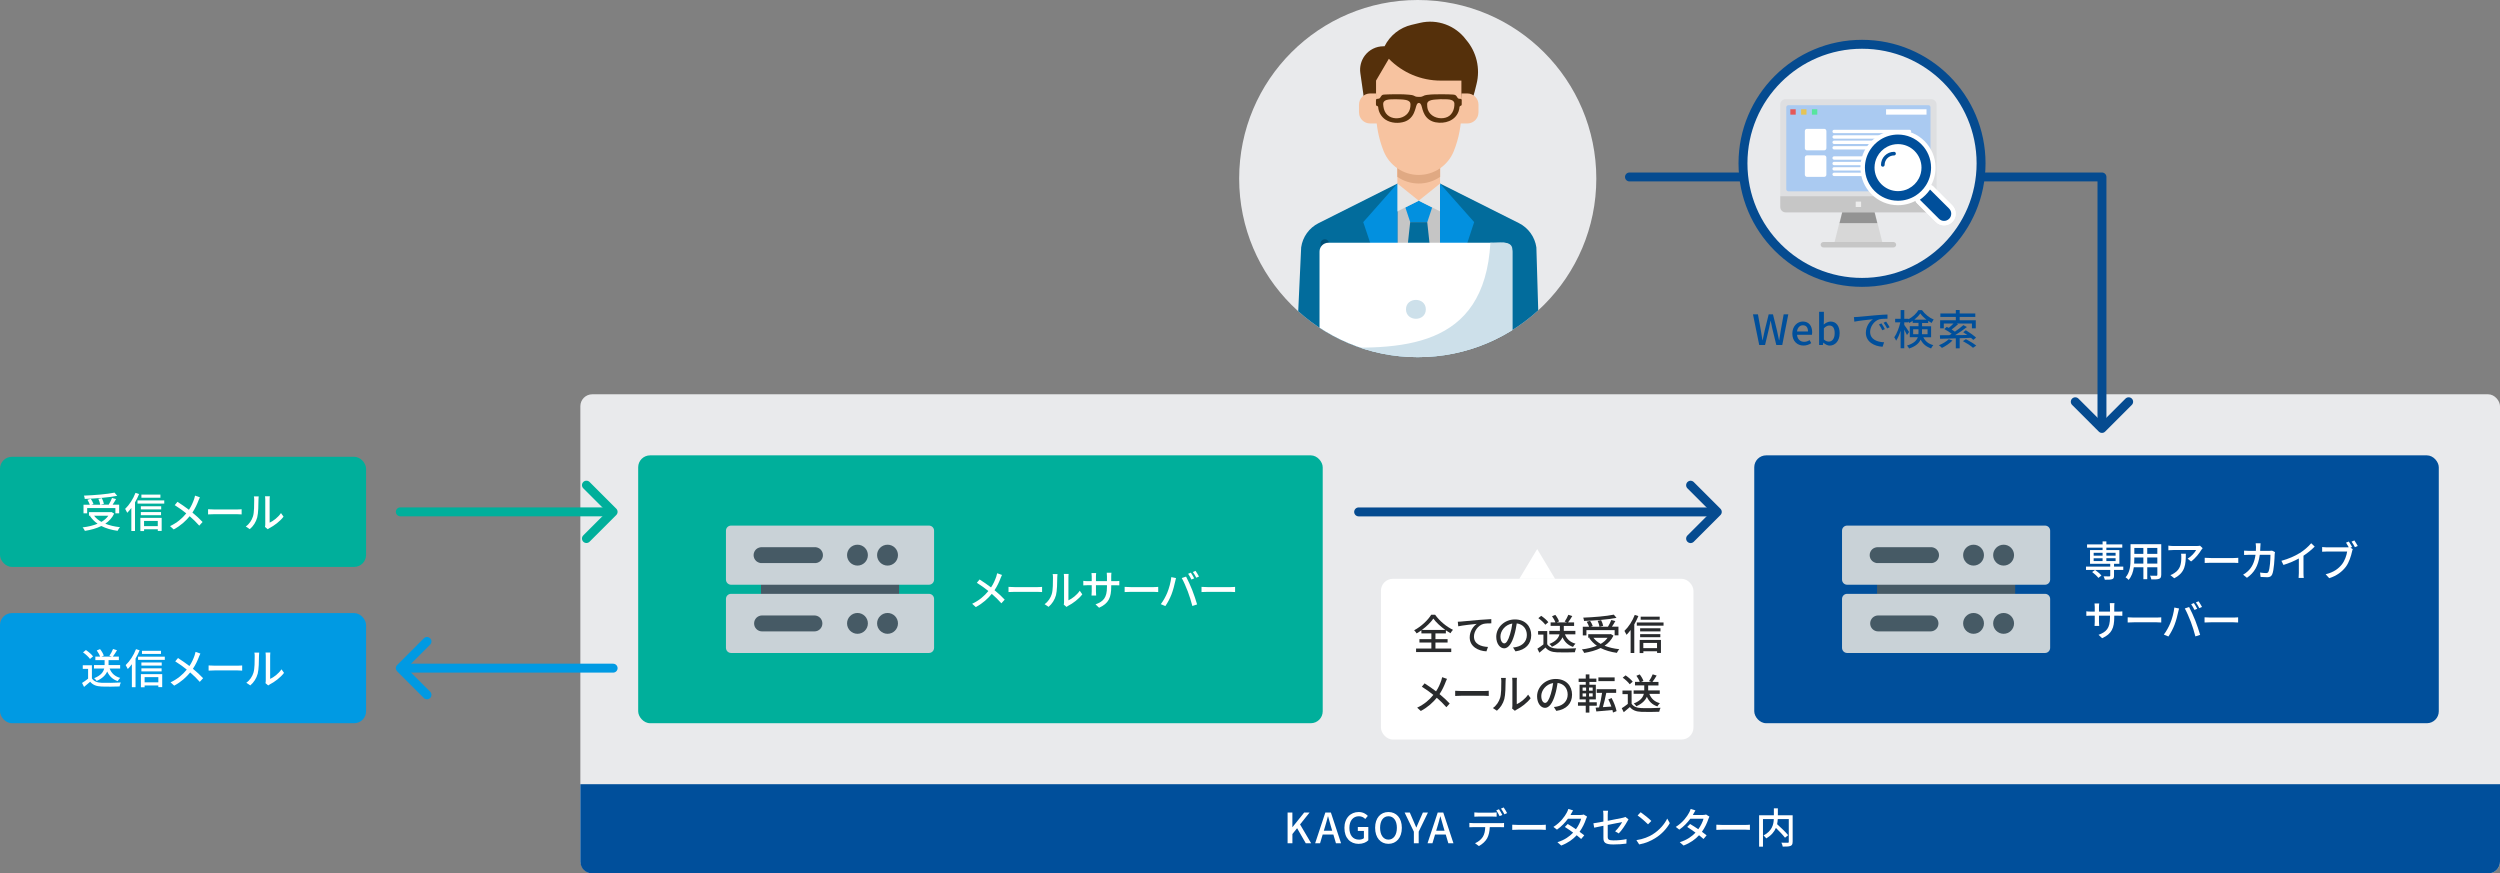 <?xml version="1.0" encoding="UTF-8"?><svg id="a" xmlns="http://www.w3.org/2000/svg" width="840" height="293.48" xmlns:xlink="http://www.w3.org/1999/xlink" viewBox="0 0 840 293.48"><rect x="0" y="0" width="840" height="293.48" fill="#808080" stroke="none"/><defs><style>.c{fill:#f7c3a0;}.c,.d,.e,.f,.g,.h,.i,.j,.k,.l,.m,.n,.o,.p,.q,.r,.s,.t,.u,.v,.w,.x,.y,.z,.aa{stroke-width:0px;}.d{fill:#026c9c;}.e{fill:#c9d2d7;}.ab{fill:#d7d7d7;stroke:#d7d7d7;stroke-width:.72px;}.f{fill:#ececec;}.g{fill:#e5e5e5;}.ac,.ad,.ae,.af,.ag{stroke-linecap:round;stroke-linejoin:round;stroke-width:3px;}.ac,.ae{stroke:#054b90;}.ac,.af,.ag{fill:none;}.h{fill:#939393;}.ah{clip-path:url(#b);}.ad{stroke:#fff;}.ad,.l{fill:#fff;}.i{fill:#e5c457;}.j{fill:#015078;}.ae,.v,.ai{fill:#e9eaec;}.af{stroke:#009ae3;}.k{fill:#0290df;}.ag{stroke:#00af9b;}.m{fill:#e55757;}.n{fill:#cde0ea;}.o{fill:#e0a983;}.p{fill:#009ae3;}.q{fill:#465a65;}.r{fill:#55300b;}.s{fill:#292b2d;}.t{fill:#004f9b;}.u{fill:#c6c6c6;}.w{fill:#c5c5c5;}.x{fill:#aacaf1;}.y{fill:#00af9b;}.z{fill:#dedfe1;}.aa{fill:#57e59e;}</style><clipPath id="b"><circle class="v" cx="476.36" cy="60" r="60"/></clipPath></defs><rect class="v" x="195" y="132.48" width="645" height="161" rx="4" ry="4"/><path class="t" d="m195,263.48h645v26c0,2.21-1.79,4-4,4H199c-2.21,0-4-1.79-4-4v-26Z"/><rect class="l" x="464" y="194.48" width="105" height="54" rx="4" ry="4"/><path class="s" d="m482.31,217.91h5.31v1.18h-11.82v-1.18h5.14v-2.03h-4.01v-1.13h4.01v-1.93h-3.35v-1.04c-.52.38-1.06.73-1.61,1.04-.17-.31-.53-.77-.83-1.05,2.4-1.27,4.68-3.45,5.73-5.21h1.33c1.47,2.09,3.82,4.02,5.99,5.06-.31.32-.62.77-.85,1.15-.5-.28-1.02-.62-1.54-.98v1.04h-3.5v1.93h4.08v1.13h-4.08v2.03Zm3.33-6.25c-1.6-1.15-3.14-2.56-4.03-3.82-.84,1.23-2.26,2.65-3.87,3.82h7.9Z"/><path class="s" d="m491.12,208.82c1.02-.1,3.52-.34,6.09-.55,1.5-.13,2.9-.21,3.87-.25v1.42c-.77,0-1.99.01-2.72.21-1.86.56-3.11,2.55-3.11,4.22,0,2.55,2.38,3.4,4.71,3.5l-.52,1.48c-2.75-.12-5.62-1.6-5.62-4.69,0-2.1,1.25-3.81,2.38-4.55-1.41.15-4.68.49-6.23.83l-.15-1.54c.55-.01,1.04-.04,1.3-.07Z"/><path class="s" d="m509.21,218.87l-.83-1.32c.48-.04.9-.11,1.25-.2,1.79-.41,3.39-1.72,3.39-3.98,0-2.03-1.23-3.64-3.39-3.91-.2,1.26-.44,2.62-.84,3.94-.84,2.86-2,4.44-3.39,4.44s-2.66-1.54-2.66-3.88c0-3.14,2.75-5.83,6.26-5.83s5.49,2.35,5.49,5.28-1.88,4.96-5.28,5.45Zm-3.77-2.69c.63,0,1.29-.91,1.93-3.07.35-1.11.6-2.38.77-3.61-2.52.41-3.99,2.59-3.99,4.33,0,1.61.69,2.35,1.29,2.35Z"/><path class="s" d="m519.86,216.45c.62.97,1.77,1.41,3.31,1.47,1.55.06,4.66.01,6.42-.1-.15.31-.37.92-.44,1.33-1.58.07-4.4.1-5.99.03-1.78-.07-2.98-.53-3.87-1.61-.66.57-1.33,1.13-2.06,1.74l-.67-1.35c.63-.39,1.37-.91,2.03-1.44v-3.29h-1.79v-1.2h3.07v4.43Zm-.64-6.54c-.45-.66-1.46-1.6-2.34-2.21l.97-.78c.88.6,1.92,1.47,2.39,2.14l-1.02.85Zm6.61,3.24c.59,1.55,1.76,2.66,3.54,3.12-.29.25-.66.77-.84,1.09-1.7-.57-2.83-1.67-3.53-3.24-.5,1.15-1.53,2.3-3.54,3.19-.15-.27-.56-.71-.86-.94,2.3-.9,3.11-2.12,3.38-3.24h-3.43v-1.16h3.57v-1.67h-3.11v-1.18h1.6c-.2-.6-.66-1.43-1.13-2.06l1.11-.46c.53.66,1.06,1.57,1.25,2.19l-.77.34h3.46l-.8-.28c.44-.62.97-1.58,1.23-2.28l1.33.42c-.46.77-.98,1.58-1.42,2.14h2.03v1.18h-3.46v1.67h3.89v1.16h-3.5Z"/><path class="s" d="m542.12,213.57c-.67,1.43-1.72,2.54-2.98,3.4,1.43.57,3.08.97,4.93,1.16-.28.29-.62.85-.8,1.23-2.07-.29-3.91-.83-5.46-1.62-1.64.81-3.54,1.32-5.53,1.64-.12-.34-.48-.9-.76-1.18,1.85-.22,3.56-.62,5.03-1.23-1.02-.7-1.88-1.57-2.55-2.58l.25-.11h-.6v-1.2h7.35l.24-.04.88.53Zm-9.08-.08h-1.22v-2.9h2.12c-.17-.49-.49-1.16-.8-1.67l1.13-.32c.38.53.74,1.27.9,1.75l-.76.24h3.03c-.07-.52-.34-1.35-.63-1.98l1.16-.25c.31.62.62,1.42.7,1.93l-1.18.29h2.79c.41-.66.85-1.57,1.12-2.26l1.36.36c-.36.63-.77,1.33-1.16,1.89h2.2v2.9h-1.28v-1.75h-9.48v1.75Zm10.1-5.9c-2.94.59-7.26.92-10.9,1.05-.01-.32-.15-.83-.28-1.11,3.6-.14,7.83-.49,10.27-1.01l.91,1.06Zm-7.76,6.7c.62.81,1.44,1.5,2.45,2.06.95-.55,1.74-1.22,2.32-2.06h-4.78Z"/><path class="s" d="m550.49,207.01c-.38.94-.86,1.89-1.37,2.79v9.61h-1.23v-7.73c-.45.6-.91,1.15-1.37,1.62-.13-.29-.5-.99-.71-1.32,1.37-1.29,2.69-3.31,3.47-5.37l1.22.39Zm8.46,2.13v1.08h-8.98v-1.08h8.98Zm-8.03,5.87h7.16v4.38h-1.3v-.56h-4.61v.6h-1.25v-4.43Zm7-2.86h-6.84v-1.05h6.84v1.05Zm-6.84.91h6.79v1.04h-6.79v-1.04Zm6.58-4.82h-6.39v-1.05h6.39v1.05Zm-5.51,7.79v1.75h4.61v-1.75h-4.61Z"/><path class="s" d="m485.7,229.24c-.45,1.16-1.12,2.66-2.02,3.98,1.25,1.02,2.45,2.12,3.42,3.17l-1.12,1.23c-1.01-1.16-2.06-2.16-3.22-3.17-1.28,1.55-2.96,3.15-5.37,4.44l-1.23-1.11c2.38-1.13,4.08-2.59,5.45-4.29-1.02-.83-2.48-1.91-3.87-2.76l.92-1.12c1.18.74,2.73,1.82,3.85,2.68.83-1.22,1.34-2.47,1.75-3.61.11-.31.24-.81.31-1.15l1.62.57c-.15.28-.39.83-.5,1.13Z"/><path class="s" d="m491.03,232.18h7.62c.67,0,1.22-.06,1.57-.08v1.74c-.31-.01-.95-.07-1.57-.07h-7.62c-.77,0-1.61.03-2.09.07v-1.74c.46.03,1.33.08,2.09.08Z"/><path class="s" d="m504.03,234.5c.41-1.25.41-3.98.41-5.59,0-.48-.03-.81-.11-1.13h1.62c-.01.11-.07.63-.07,1.12,0,1.6-.05,4.58-.43,5.98-.42,1.54-1.3,2.91-2.49,3.92l-1.35-.9c1.22-.84,2.02-2.12,2.42-3.4Zm4.13,2.65v-8.29c0-.58-.08-1.04-.08-1.12h1.62c-.01.08-.07.55-.07,1.12v7.75c1.22-.55,2.8-1.74,3.81-3.22l.86,1.21c-1.19,1.58-3.17,3.05-4.78,3.87-.25.14-.42.27-.53.35l-.93-.77c.06-.24.1-.56.1-.88Z"/><path class="s" d="m522.93,238.87l-.83-1.32c.48-.04.9-.11,1.25-.2,1.79-.41,3.39-1.72,3.39-3.98,0-2.03-1.23-3.64-3.39-3.91-.2,1.26-.43,2.62-.84,3.94-.84,2.86-2,4.44-3.39,4.44s-2.66-1.54-2.66-3.88c0-3.14,2.75-5.83,6.26-5.83s5.49,2.35,5.49,5.28-1.88,4.96-5.28,5.45Zm-3.77-2.69c.63,0,1.29-.91,1.93-3.07.35-1.11.6-2.38.77-3.61-2.52.41-3.99,2.59-3.99,4.33,0,1.61.69,2.35,1.29,2.35Z"/><path class="s" d="m534.03,237.12v2.31h-1.22v-2.31h-2.61v-1.16h2.61v-.97h-2.07v-4.92h2.07v-.94h-2.39v-1.13h2.39v-1.41h1.23v1.41h2.34v1.13h-2.34v.94h2.16v4.92h-2.17v.97h2.49v1.16h-2.49Zm-2.28-5.04h1.18v-1.06h-1.18v1.06Zm0,1.96h1.18v-1.06h-1.18v1.06Zm3.39-3.03h-1.23v1.06h1.23v-1.06Zm0,1.96h-1.23v1.06h1.23v-1.06Zm6.82,6.44c-.04-.25-.11-.55-.18-.84-1.95.17-3.95.35-5.42.48l-.22-1.28,1.15-.07c.39-1.36.79-3.32,1.01-4.9h-1.81v-1.23h6.54v1.23h-3.32c-.31,1.61-.74,3.45-1.15,4.8l2.86-.2c-.29-.83-.66-1.68-1.02-2.41l1.09-.46c.77,1.39,1.44,3.19,1.68,4.4l-1.2.48Zm.56-10.55h-5.46v-1.25h5.46v1.25Z"/><path class="s" d="m548.21,236.45c.62.97,1.77,1.41,3.31,1.47,1.55.06,4.66.01,6.42-.1-.15.31-.37.92-.44,1.33-1.58.07-4.4.1-5.99.03-1.78-.07-2.98-.53-3.87-1.61-.66.57-1.33,1.13-2.06,1.74l-.67-1.35c.63-.39,1.37-.91,2.03-1.44v-3.29h-1.79v-1.2h3.07v4.43Zm-.64-6.54c-.45-.66-1.46-1.6-2.34-2.21l.97-.78c.88.6,1.92,1.47,2.39,2.14l-1.02.85Zm6.61,3.24c.59,1.55,1.76,2.66,3.54,3.12-.29.25-.66.77-.84,1.09-1.7-.57-2.83-1.67-3.53-3.24-.5,1.15-1.53,2.3-3.54,3.19-.15-.27-.56-.71-.86-.94,2.3-.9,3.11-2.12,3.38-3.24h-3.43v-1.16h3.57v-1.67h-3.11v-1.18h1.6c-.2-.6-.66-1.43-1.13-2.06l1.11-.46c.53.66,1.06,1.57,1.25,2.19l-.77.34h3.46l-.8-.28c.44-.62.97-1.58,1.23-2.28l1.33.42c-.46.77-.98,1.58-1.42,2.14h2.03v1.18h-3.46v1.67h3.89v1.16h-3.5Z"/><path class="l" d="m432.62,273.02h1.62v4.89h.04l3.92-4.89h1.81l-3.19,3.99,3.73,6.33h-1.81l-2.91-5.06-1.58,1.95v3.11h-1.62v-10.32Z"/><path class="l" d="m445.3,273.02h1.88l3.42,10.32h-1.72l-.87-2.94h-3.59l-.88,2.94h-1.65l3.42-10.32Zm-.5,6.11h2.82l-.41-1.39c-.35-1.12-.66-2.27-.97-3.43h-.07c-.29,1.18-.62,2.31-.95,3.43l-.42,1.39Z"/><path class="l" d="m451.72,278.22c0-3.36,2.07-5.38,4.8-5.38,1.46,0,2.44.64,3.07,1.3l-.87,1.04c-.52-.52-1.15-.92-2.14-.92-1.92,0-3.19,1.49-3.19,3.91s1.13,3.95,3.26,3.95c.63,0,1.26-.18,1.62-.5v-2.42h-2.04v-1.33h3.52v4.47c-.69.69-1.85,1.2-3.26,1.2-2.75,0-4.76-1.93-4.76-5.31Z"/><path class="l" d="m462.04,278.15c0-3.32,1.84-5.31,4.48-5.31s4.5,1.99,4.5,5.31-1.85,5.38-4.5,5.38-4.48-2.06-4.48-5.38Zm7.31,0c0-2.42-1.12-3.89-2.83-3.89s-2.81,1.47-2.81,3.89,1.11,3.96,2.81,3.96,2.83-1.55,2.83-3.96Z"/><path class="l" d="m475.05,279.43l-3.1-6.42h1.74l1.19,2.75c.32.77.62,1.48.97,2.27h.05c.34-.79.67-1.5.98-2.27l1.21-2.75h1.7l-3.11,6.42v3.91h-1.62v-3.91Z"/><path class="l" d="m483.06,273.02h1.88l3.42,10.32h-1.72l-.87-2.94h-3.59l-.88,2.94h-1.65l3.42-10.32Zm-.5,6.11h2.81l-.41-1.39c-.35-1.12-.66-2.27-.97-3.43h-.07c-.29,1.18-.62,2.31-.95,3.43l-.42,1.39Z"/><path class="l" d="m495,276.58h9.18c.29,0,.81-.01,1.18-.07v1.44c-.34-.01-.81-.03-1.18-.03h-3.62c-.05,1.49-.34,2.72-.87,3.73-.51.95-1.57,1.99-2.79,2.62l-1.29-.95c1.04-.42,2.04-1.23,2.59-2.09.6-.94.79-2.04.84-3.31h-4.05c-.42,0-.88.01-1.28.04v-1.46c.39.04.84.07,1.28.07Zm1.74-3.53h4.73c.44,0,.97-.03,1.4-.08v1.44c-.45-.03-.95-.05-1.4-.05h-4.72c-.47,0-.99.03-1.37.05v-1.44c.42.05.9.08,1.36.08Zm8.04.77l-.92.39c-.28-.56-.73-1.4-1.11-1.93l.9-.38c.35.5.86,1.37,1.13,1.92Zm1.61-.62l-.91.41c-.29-.6-.76-1.4-1.15-1.93l.9-.38c.38.53.91,1.4,1.16,1.91Z"/><path class="l" d="m510.2,277.18h7.62c.67,0,1.22-.06,1.57-.08v1.74c-.31-.01-.95-.07-1.57-.07h-7.62c-.77,0-1.61.03-2.09.07v-1.74c.46.03,1.33.08,2.09.08Z"/><path class="l" d="m527.85,273.55c-.06.1-.1.18-.15.28h3.38c.39,0,.79-.06,1.05-.15l1.13.7c-.12.24-.28.59-.38.87-.39,1.22-1.12,2.8-2.14,4.23.59.42,1.13.84,1.57,1.19l-1.04,1.23c-.39-.36-.93-.8-1.5-1.26-1.25,1.36-2.91,2.59-5.2,3.46l-1.28-1.12c2.39-.73,4.09-1.95,5.29-3.22-.97-.7-1.97-1.39-2.79-1.91l.97-.99c.84.49,1.82,1.12,2.76,1.76.83-1.13,1.49-2.51,1.75-3.53h-4.43c-.93,1.27-2.2,2.63-3.7,3.67l-1.19-.92c2.42-1.5,3.81-3.53,4.48-4.78.17-.29.42-.86.53-1.26l1.6.5c-.28.42-.57.97-.73,1.25Z"/><path class="l" d="m538.75,277.46c-1.35.27-2.52.52-3.1.64l-.27-1.47c.64-.08,1.92-.31,3.36-.58v-2.21c0-.45-.03-1.01-.1-1.43h1.67c-.07.42-.11.99-.11,1.43v1.95c2.23-.43,4.47-.88,5.07-1.02.35-.08.64-.17.86-.29l1.05.83c-.11.17-.28.44-.39.64-.63,1.16-1.81,3-2.89,4.08l-1.22-.71c.99-.91,1.97-2.34,2.38-3.12-.32.07-2.59.52-4.86.98v3.96c0,.92.31,1.23,1.92,1.23s3-.15,4.4-.43l-.05,1.51c-1.22.17-2.73.29-4.37.29-2.87,0-3.35-.73-3.35-2.23v-4.05Z"/><path class="l" d="m555.33,280.32c2.25-1.39,4.01-3.49,4.86-5.28l.86,1.53c-1.01,1.82-2.73,3.73-4.92,5.07-1.41.87-3.19,1.7-5.36,2.09l-.94-1.44c2.34-.35,4.16-1.13,5.51-1.96Zm-.48-4.48l-1.11,1.13c-.73-.74-2.46-2.27-3.5-2.97l1.02-1.09c.98.66,2.8,2.12,3.59,2.93Z"/><path class="l" d="m568.96,273.55c-.06.1-.1.18-.15.28h3.38c.39,0,.79-.06,1.05-.15l1.13.7c-.12.24-.28.59-.38.87-.39,1.22-1.12,2.8-2.14,4.23.59.42,1.13.84,1.57,1.19l-1.04,1.23c-.39-.36-.93-.8-1.5-1.26-1.25,1.36-2.91,2.59-5.2,3.46l-1.28-1.12c2.39-.73,4.09-1.95,5.29-3.22-.97-.7-1.97-1.39-2.79-1.91l.97-.99c.84.49,1.82,1.12,2.76,1.76.83-1.13,1.49-2.51,1.75-3.53h-4.43c-.93,1.27-2.2,2.63-3.7,3.67l-1.19-.92c2.42-1.5,3.81-3.53,4.48-4.78.17-.29.42-.86.53-1.26l1.6.5c-.28.42-.57.97-.73,1.25Z"/><path class="l" d="m578.78,277.18h7.62c.67,0,1.22-.06,1.57-.08v1.74c-.31-.01-.95-.07-1.57-.07h-7.62c-.77,0-1.61.03-2.09.07v-1.74c.46.03,1.33.08,2.09.08Z"/><path class="l" d="m602.32,282.85c0,.77-.18,1.16-.7,1.37-.52.22-1.39.24-2.62.24-.05-.37-.27-.97-.45-1.32.91.04,1.86.04,2.13.03s.35-.08.35-.34v-7.63h-3.7c-.03.55-.1,1.12-.22,1.72,1.29,1.16,2.9,2.7,3.71,3.7l-1.06.85c-.64-.85-1.89-2.17-3.05-3.29-.54,1.27-1.53,2.51-3.25,3.52-.17-.28-.62-.74-.92-.98,2.91-1.54,3.39-3.73,3.46-5.52h-3.64v9.27h-1.3v-10.53h4.96v-2.35h1.34v2.35h4.97v8.91Z"/><line class="ac" x1="456.5" y1="172" x2="576.22" y2="172"/><polyline class="ac" points="568.04 163.03 577.01 172 568.04 180.97"/><line class="ag" x1="134.5" y1="171.98" x2="205.22" y2="171.98"/><polyline class="ag" points="197.04 163.01 206.01 171.98 197.04 180.95"/><line class="af" x1="206.01" y1="224.5" x2="135.29" y2="224.5"/><polyline class="af" points="143.47 233.47 134.5 224.5 143.47 215.53"/><circle class="ai" cx="476.36" cy="60" r="60"/><g class="ah"><path class="d" d="m483.87,61.67l26.51,13.31c3.15,1.59,5.33,4.63,5.84,8.14l1.14,38.64-81.97.43,1.8-39.07c.5-3.51,2.68-6.55,5.84-8.14l26.51-13.31h14.35Z"/><path class="w" d="m469.53,61.67h14.34v37.45h-14.34v-37.45Z"/><path class="c" d="m469.52,55.9v5.77l-1.43,4.32v1.44h17.21v-1.44l-1.44-4.32v-5.77h-14.34Z"/><path class="c" d="m483.87,55.9v3.54s-.03.02-.05.03c-4.32,2.94-9.99,2.92-14.29-.03v-3.54h14.34Z"/><path class="o" d="m483.87,55.9v3.54s-.03.02-.05.03c-4.32,2.94-9.99,2.92-14.29-.03v-3.54h14.34Z"/><path class="j" d="m443.7,87.6v-5.76c0-.8.64-1.45,1.44-1.45s1.43.65,1.43,1.45v5.76h-2.87Z"/><path class="k" d="m472.19,69.69l1.64,4.94h5.74l1.64-4.94-4.5-2.26-4.51,2.26Z"/><path class="d" d="m473.82,74.63l-2.44,22.5,10.77,1.57-2.6-24.07h-5.74Z"/><path class="r" d="m495.51,30.67l.61-2.45c1.31-5.23,0-10.77-3.51-14.86-3.58-4.82-9.66-7.05-15.49-5.68-.95.22-1.89.44-2.8.66-3.96.92-7.29,3.57-9.11,7.21h-.37c-2.47,0-4.8,1.16-6.28,3.15-1.24,1.67-1.78,3.77-1.49,5.84l.98,6.85.52,4.32h35.35l1.18-3.6c.16-.48.3-.96.42-1.46h0Z"/><path class="c" d="m476.69,58.78c-5.19,0-9.87-3.18-11.8-8.03-1.68-4.22-2.54-8.71-2.54-13.25v-10.42l4.3-7.33c4.59,4.69,10.86,7.33,17.41,7.33h6.97v10.42c0,4.54-.86,9.03-2.54,13.25-1.93,4.85-6.6,8.03-11.8,8.03h0Z"/><path class="c" d="m462.35,31.4h-1.98c-2.07,0-3.75,1.69-3.75,3.77v2.54c0,.58.13,1.16.39,1.69.64,1.28,1.93,2.08,3.36,2.08h2.52l-.54-10.09Z"/><path class="c" d="m491.04,31.4h1.98c2.07,0,3.75,1.69,3.75,3.77v2.54c0,.58-.13,1.16-.39,1.69-.64,1.28-1.93,2.08-3.36,2.08h-2.52l.54-10.09Z"/><path class="g" d="m469.52,61.67l7.17,5.76-8.61,4.32v-5.77l1.43-4.32Z"/><path class="g" d="m483.86,61.67l-7.17,5.76,8.61,4.32v-5.77l-1.44-4.32Z"/><path class="k" d="m469.52,101.77l-2.78-1.16-8.69-25.98,11.47-12.96v40.1Z"/><path class="k" d="m483.85,99.45l3.93-1.91,7.54-22.91-11.48-12.96v37.78Z"/><path class="r" d="m491.14,34.18c0-.22.04-.48-.03-.7-.1-.33-.56-.3-.83-.3-.43.01-.64-.5-.84-.8-.33-.51-.73-.57-1.3-.61-1.09-.08-2.18-.09-3.27-.09-1.8,0-3.65-.04-5.44.21-.5.07-.94.18-1.37.44-.46.27-1.05.23-1.56.22-.45,0-.83-.06-1.22-.29-.55-.33-1.26-.38-1.88-.44-2.07-.19-4.17-.17-6.24-.13-.53.01-1.07.03-1.6.06-.42.03-.94-.01-1.27.29-.26.24-.39.58-.6.85-.29.38-.64.23-1.05.34-.37.1-.32.47-.32.77,0,.34-.02.69,0,1.03.01.17.03.42.2.51.13.07.26.03.38.14.22.2.18.51.22.78.22,1.5,1.16,2.91,2.41,3.74,1.81,1.2,4.41,1.36,6.45.67,1.4-.48,2.44-1.5,3.06-2.83.25-.54.43-1.1.6-1.66.17-.56.39-1.9,1.18-1.79.78.11.96,1.62,1.16,2.25.19.59.41,1.17.72,1.71.79,1.38,2.09,2.24,3.64,2.54,3.1.6,6.55-.48,7.73-3.62.11-.28.19-.58.25-.87.06-.3,0-.71.24-.93.25-.23.51-.07.57-.52.04-.32,0-.66,0-.98Zm-11.59,1.5c-.03-.39-.11-1.06.19-1.37.51-.69,1.69-.78,2.47-.86,1.15-.12,2.31-.14,3.46-.1.82.03,2.13.02,2.72.71.35.37.31.93.27,1.41-.06,1.04-.43,2.15-1.13,2.93-.63.76-1.55,1.15-2.52,1.28-2.12.3-4.48-.69-5.24-2.81-.14-.39-.2-.79-.23-1.2Zm-14.68-1.33c.42-.83,1.66-.93,2.47-.97,1.09-.06,2.18-.03,3.27.02.94.06,2.65.08,3.18,1.03.09.22.12.42.13.65,0,1.08-.21,2.08-.89,2.94-.64.81-1.6,1.37-2.6,1.59-2.06.46-4.24-.24-5.16-2.23-.23-.51-.38-1.06-.45-1.61-.05-.42-.15-1.03.05-1.43Z"/><path class="l" d="m505.16,81.56h-58.83c-1.63,0-2.97,1.32-2.97,2.97v34.76c0,1.64,1.34,2.97,2.97,2.97h58.83c1.64,0,2.97-1.32,2.97-2.97v-34.76c0-1.64-1.32-2.97-2.97-2.97Z"/><path class="n" d="m500.78,81.56c-2.06,35.83-29.92,36.25-57.4,34.88.1,1.83-.7,5.81,2.18,5.81h60.4c.31-.01.6-.08.87-.2.27-.11.52-.29.73-.51s.36-.48.46-.75c.1-.28.15-.59.14-.88v-35.99c.03-3.56-5.27-2.06-7.36-2.36Z"/><path class="n" d="m472.41,103.94c0-4.23,6.66-4.23,6.67,0,.01,4.23-6.65,4.23-6.67,0Z"/></g><polyline class="ac" points="706.26 143.17 706.26 59.46 547.5 59.46"/><polyline class="ac" points="715.23 134.99 706.26 143.96 697.29 134.99"/><rect class="y" x="214.43" y="153" width="230" height="90" rx="4" ry="4"/><rect class="y" y="153.48" width="123" height="37" rx="4" ry="4"/><rect class="p" y="206" width="123" height="37" rx="4" ry="4"/><path class="q" d="m302.1,189.73h-46.41v24.37h46.41v-24.37Z"/><path class="e" d="m312.14,199.53h-66.51c-.95,0-1.71.76-1.71,1.71v16.43c0,.95.77,1.73,1.71,1.73h66.51c.95,0,1.71-.78,1.71-1.73v-16.43c0-.95-.77-1.71-1.71-1.71Z"/><path class="e" d="m312.14,176.6h-66.51c-.95,0-1.71.76-1.71,1.71v16.43c0,.95.77,1.73,1.71,1.73h66.51c.95,0,1.71-.78,1.71-1.73v-16.43c0-.95-.77-1.71-1.71-1.71Z"/><path class="q" d="m298.22,190.04c1.93,0,3.5-1.57,3.5-3.52s-1.57-3.5-3.5-3.5-3.52,1.57-3.52,3.5,1.57,3.52,3.52,3.52Z"/><path class="q" d="m288.11,190.04c1.93,0,3.5-1.57,3.5-3.52s-1.57-3.5-3.5-3.5-3.5,1.57-3.5,3.5,1.57,3.52,3.5,3.52Z"/><path class="q" d="m273.65,189.2h-17.58c-.36.04-.73-.02-1.07-.15-.35-.13-.67-.33-.95-.56-.26-.26-.47-.56-.62-.89-.15-.35-.22-.71-.22-1.07s.07-.73.22-1.07c.15-.33.36-.64.62-.89.27-.26.6-.44.95-.56.35-.13.71-.18,1.07-.15h17.58c.36-.04.75.02,1.09.15.35.13.66.31.93.56.25.25.47.56.62.89.15.35.22.71.22,1.07s-.07.73-.22,1.07c-.15.33-.36.64-.62.89-.27.24-.58.44-.93.56-.35.13-.73.18-1.09.15Z"/><path class="q" d="m298.22,212.96c1.93,0,3.5-1.57,3.5-3.5s-1.57-3.5-3.5-3.5-3.52,1.57-3.52,3.5,1.57,3.5,3.52,3.5Z"/><path class="q" d="m288.11,212.96c1.93,0,3.5-1.57,3.5-3.5s-1.57-3.5-3.5-3.5-3.5,1.57-3.5,3.5,1.57,3.5,3.5,3.5Z"/><path class="q" d="m273.65,212.15h-17.6c-.71,0-1.38-.27-1.89-.78-.51-.51-.78-1.18-.78-1.89s.27-1.4.78-1.91c.51-.49,1.18-.78,1.89-.78h17.6c.71,0,1.38.29,1.89.78.51.51.78,1.2.78,1.91s-.27,1.38-.78,1.89c-.51.51-1.18.78-1.89.78Z"/><path class="l" d="m336.18,194.33c-.45,1.16-1.12,2.66-2.02,3.98,1.25,1.02,2.45,2.12,3.42,3.17l-1.12,1.23c-1.01-1.16-2.06-2.16-3.22-3.17-1.28,1.55-2.96,3.15-5.37,4.44l-1.23-1.11c2.38-1.13,4.08-2.59,5.45-4.29-1.02-.83-2.48-1.91-3.87-2.76l.92-1.12c1.18.74,2.73,1.82,3.85,2.67.83-1.22,1.34-2.46,1.75-3.61.11-.31.24-.81.31-1.15l1.62.57c-.15.28-.39.83-.5,1.13Z"/><path class="l" d="m340.95,197.27h7.62c.67,0,1.22-.06,1.57-.08v1.74c-.31-.01-.95-.07-1.57-.07h-7.62c-.77,0-1.61.03-2.09.07v-1.74c.46.03,1.33.08,2.09.08Z"/><path class="l" d="m353.39,199.6c.41-1.25.41-3.98.41-5.59,0-.48-.03-.81-.11-1.13h1.62c-.01.11-.07.63-.07,1.12,0,1.6-.06,4.58-.43,5.98-.42,1.54-1.3,2.91-2.49,3.92l-1.34-.9c1.22-.84,2.02-2.12,2.42-3.4Zm4.13,2.65v-8.29c0-.57-.08-1.04-.08-1.12h1.62c-.01.08-.07.55-.07,1.12v7.75c1.22-.55,2.8-1.74,3.81-3.22l.85,1.21c-1.19,1.58-3.17,3.05-4.78,3.87-.25.14-.42.27-.53.35l-.92-.77c.06-.24.1-.56.1-.88Z"/><path class="l" d="m369.28,204.19l-1.19-1.12c2.62-.97,3.85-2.17,3.85-5.88v-.56h-3.7v2.1c0,.57.04,1.16.07,1.36h-1.56c.01-.2.07-.77.07-1.36v-2.1h-1.37c-.66,0-1.23.03-1.46.06v-1.53c.18.04.81.11,1.46.11h1.37v-1.61c0-.35-.03-.76-.08-1.12h1.58c-.03.18-.08.6-.08,1.12v1.61h3.7v-1.62c0-.56-.04-1.02-.07-1.22h1.58c-.03.21-.08.66-.08,1.22v1.62h1.32c.69,0,1.13-.04,1.4-.08v1.49c-.22-.03-.71-.04-1.39-.04h-1.33v.48c0,3.61-.81,5.62-4.09,7.09Z"/><path class="l" d="m379.97,197.27h7.62c.67,0,1.22-.06,1.57-.08v1.74c-.31-.01-.95-.07-1.57-.07h-7.62c-.77,0-1.61.03-2.09.07v-1.74c.46.03,1.33.08,2.09.08Z"/><path class="l" d="m393.56,193.91l1.58.32c-.1.35-.22.88-.29,1.19-.18.92-.69,2.93-1.23,4.31-.5,1.3-1.3,2.82-2.06,3.91l-1.53-.64c.88-1.15,1.68-2.65,2.17-3.84.62-1.5,1.18-3.57,1.36-5.25Zm3.52.31l1.44-.48c.57,1.05,1.5,3.08,2.06,4.5.53,1.34,1.27,3.53,1.65,4.85l-1.6.52c-.38-1.53-.97-3.38-1.53-4.88-.55-1.46-1.43-3.46-2.03-4.51Zm4.16.11l-.91.39c-.28-.56-.74-1.4-1.12-1.93l.91-.38c.35.5.85,1.37,1.12,1.92Zm1.62-.62l-.91.41c-.31-.6-.76-1.4-1.15-1.93l.9-.38c.36.53.9,1.4,1.16,1.91Z"/><path class="l" d="m405.8,197.27h7.62c.67,0,1.22-.06,1.57-.08v1.74c-.31-.01-.95-.07-1.57-.07h-7.62c-.77,0-1.61.03-2.09.07v-1.74c.46.03,1.33.08,2.09.08Z"/><rect class="t" x="589.43" y="153" width="230" height="90" rx="4" ry="4"/><path class="q" d="m677.1,189.73h-46.41v24.37h46.41v-24.37Z"/><path class="e" d="m687.14,199.53h-66.51c-.95,0-1.71.76-1.71,1.71v16.43c0,.95.77,1.73,1.71,1.73h66.51c.95,0,1.71-.78,1.71-1.73v-16.43c0-.95-.77-1.71-1.71-1.71Z"/><path class="e" d="m687.14,176.6h-66.51c-.95,0-1.71.76-1.71,1.71v16.43c0,.95.77,1.73,1.71,1.73h66.51c.95,0,1.71-.78,1.71-1.73v-16.43c0-.95-.77-1.71-1.71-1.71Z"/><path class="q" d="m673.22,190.04c1.93,0,3.5-1.57,3.5-3.52s-1.57-3.5-3.5-3.5-3.52,1.57-3.52,3.5,1.57,3.52,3.52,3.52Z"/><path class="q" d="m663.11,190.04c1.93,0,3.5-1.57,3.5-3.52s-1.57-3.5-3.5-3.5-3.5,1.57-3.5,3.5,1.57,3.52,3.5,3.52Z"/><path class="q" d="m648.65,189.2h-17.58c-.36.04-.73-.02-1.07-.15-.35-.13-.67-.33-.95-.56-.26-.26-.47-.56-.62-.89-.15-.35-.22-.71-.22-1.07s.07-.73.22-1.07c.15-.33.36-.64.62-.89.27-.26.6-.44.95-.56.35-.13.71-.18,1.07-.15h17.58c.36-.04.75.02,1.09.15.35.13.66.31.93.56.25.25.47.56.62.89.15.35.22.71.22,1.07s-.07.73-.22,1.07c-.15.33-.36.64-.62.89-.27.24-.58.44-.93.56-.35.13-.73.18-1.09.15Z"/><path class="q" d="m673.22,212.96c1.93,0,3.5-1.57,3.5-3.5s-1.57-3.5-3.5-3.5-3.52,1.57-3.52,3.5,1.57,3.5,3.52,3.5Z"/><path class="q" d="m663.11,212.96c1.93,0,3.5-1.57,3.5-3.5s-1.57-3.5-3.5-3.5-3.5,1.57-3.5,3.5,1.57,3.5,3.5,3.5Z"/><path class="q" d="m648.65,212.15h-17.6c-.71,0-1.38-.27-1.89-.78-.51-.51-.78-1.18-.78-1.89s.27-1.4.78-1.91c.51-.49,1.18-.78,1.89-.78h17.6c.71,0,1.38.29,1.89.78.51.51.78,1.2.78,1.91s-.27,1.38-.78,1.89c-.51.51-1.18.78-1.89.78Z"/><path class="l" d="m713.41,191.5h-3.1v1.95c0,.66-.14.98-.64,1.16-.52.17-1.3.18-2.45.18-.07-.35-.25-.83-.42-1.15.84.03,1.71.03,1.95.03.22-.01.29-.07.29-.27v-1.91h-8.14v-1.11h8.14v-.94h-6.79v-4.62h4.22v-.8h-5.22v-1.11h5.22v-1.01h1.27v1.01h5.35v1.11h-5.35v.8h4.37v4.62h-1.79v.94h3.1v1.11Zm-8.36,2.67c-.41-.57-1.32-1.41-2.09-1.97l.98-.7c.77.53,1.7,1.32,2.14,1.88l-1.04.8Zm-1.58-7.47h3v-.97h-3v.97Zm0,1.82h3v-.95h-3v.95Zm4.27-2.79v.97h3.1v-.97h-3.1Zm3.1,1.83h-3.1v.95h3.1v-.95Z"/><path class="l" d="m726.17,193.13c0,.76-.18,1.15-.69,1.34-.52.21-1.33.24-2.62.22-.06-.35-.27-.92-.43-1.26.9.04,1.82.03,2.09.03.25,0,.35-.08.35-.35v-2.51h-3.39v4.01h-1.3v-4.01h-3.22c-.22,1.54-.73,3.11-1.75,4.24-.2-.25-.73-.7-1.02-.85,1.53-1.7,1.67-4.17,1.67-6.15v-4.99h10.32v10.27Zm-6-3.75v-2.07h-3.04v.56c0,.48-.01,1-.06,1.51h3.09Zm-3.04-5.27v1.98h3.04v-1.98h-3.04Zm7.73,0h-3.39v1.98h3.39v-1.98Zm0,5.27v-2.07h-3.39v2.07h3.39Z"/><path class="l" d="m739.63,184.78c-.6,1.02-1.93,2.8-3.43,3.87l-1.16-.94c1.23-.71,2.45-2.1,2.86-2.9h-7.68c-.56,0-1.05.04-1.65.08v-1.56c.52.07,1.09.13,1.65.13h7.83c.31,0,.94-.04,1.16-.1l.88.83c-.13.15-.35.42-.46.59Zm-9.09,9.51l-1.29-1.05c.41-.14.9-.36,1.34-.69,2-1.29,2.33-3.05,2.33-5.38,0-.38-.01-.71-.08-1.12h1.6c0,3.66-.21,6.35-3.89,8.24Z"/><path class="l" d="m742.87,187.5h7.62c.67,0,1.22-.06,1.57-.08v1.74c-.31-.01-.95-.07-1.57-.07h-7.62c-.77,0-1.61.03-2.09.07v-1.74c.46.03,1.33.08,2.09.08Z"/><path class="l" d="m759.48,183.73c-.01.48-.04.94-.07,1.37h3.03c.36,0,.69-.04.97-.08l.98.48c-.04.24-.08.55-.1.71-.04,1.42-.22,5.42-.84,6.79-.29.64-.77.95-1.62.95-.76,0-1.57-.04-2.28-.1l-.17-1.47c.71.1,1.46.17,2.03.17.42,0,.64-.13.8-.48.48-.98.66-4.15.66-5.66h-3.59c-.52,3.89-1.91,6.04-4.31,7.73l-1.29-1.05c.5-.27,1.12-.7,1.61-1.18,1.36-1.27,2.21-2.97,2.56-5.5h-2.13c-.52,0-1.18.01-1.71.06v-1.46c.53.04,1.16.08,1.71.08h2.25c.03-.42.04-.87.04-1.34,0-.31-.04-.88-.1-1.21h1.64c-.03.32-.06.84-.07,1.18Z"/><path class="l" d="m772.67,185.86c1.46-.9,2.94-2.2,3.89-3.33l1.18,1.12c-1.06,1.08-2.38,2.16-3.77,3.07v5.81c0,.57.03,1.34.1,1.65h-1.74c.04-.31.08-1.08.08-1.65v-4.88c-1.47.8-3.32,1.61-5.17,2.17l-.69-1.39c2.45-.66,4.55-1.61,6.11-2.58Z"/><path class="l" d="m790.29,183.8l-.53.22.77.5c-.11.22-.18.53-.25.81-.31,1.43-.97,3.64-2.1,5.14-1.27,1.65-3.03,3-5.56,3.8l-1.21-1.32c2.75-.67,4.31-1.88,5.48-3.33.97-1.23,1.57-3.03,1.75-4.3h-6.89c-.59,0-1.15.03-1.51.06v-1.57c.41.04,1.06.1,1.53.1h6.78c.18,0,.41,0,.63-.03-.27-.52-.63-1.11-.92-1.55l.94-.38c.35.5.83,1.32,1.11,1.85Zm1.91-.36l-.95.42c-.31-.57-.74-1.39-1.13-1.88l.95-.39c.34.49.85,1.33,1.13,1.85Z"/><path class="l" d="m706.3,214.42l-1.19-1.12c2.62-.97,3.85-2.17,3.85-5.88v-.56h-3.7v2.1c0,.57.04,1.16.07,1.36h-1.56c.01-.2.07-.77.07-1.36v-2.1h-1.37c-.66,0-1.23.03-1.46.06v-1.53c.18.04.81.11,1.46.11h1.37v-1.61c0-.35-.03-.76-.08-1.12h1.58c-.03.18-.08.6-.08,1.12v1.61h3.7v-1.62c0-.56-.04-1.02-.07-1.22h1.58c-.03.21-.08.66-.08,1.22v1.62h1.32c.69,0,1.13-.04,1.4-.08v1.49c-.22-.03-.71-.04-1.39-.04h-1.33v.48c0,3.61-.81,5.62-4.09,7.09Z"/><path class="l" d="m716.99,207.5h7.62c.67,0,1.22-.06,1.57-.08v1.74c-.31-.01-.95-.07-1.57-.07h-7.62c-.77,0-1.61.03-2.09.07v-1.74c.46.03,1.33.08,2.09.08Z"/><path class="l" d="m730.58,204.13l1.58.32c-.1.35-.22.88-.29,1.19-.18.92-.69,2.93-1.23,4.31-.5,1.3-1.3,2.82-2.06,3.91l-1.53-.64c.88-1.15,1.68-2.65,2.17-3.84.62-1.5,1.18-3.57,1.36-5.25Zm3.52.31l1.44-.48c.57,1.05,1.5,3.08,2.06,4.5.53,1.34,1.27,3.53,1.65,4.85l-1.6.52c-.38-1.53-.97-3.38-1.53-4.88-.55-1.46-1.43-3.46-2.03-4.51Zm4.16.11l-.91.39c-.28-.56-.74-1.4-1.12-1.93l.91-.38c.35.5.85,1.37,1.12,1.92Zm1.62-.62l-.91.41c-.31-.6-.76-1.4-1.15-1.93l.9-.38c.36.53.9,1.4,1.16,1.91Z"/><path class="l" d="m742.82,207.5h7.62c.67,0,1.22-.06,1.57-.08v1.74c-.31-.01-.95-.07-1.57-.07h-7.62c-.77,0-1.61.03-2.09.07v-1.74c.46.03,1.33.08,2.09.08Z"/><circle class="ae" cx="625.64" cy="54.88" r="40"/><polygon class="l" points="516.5 184.48 522.5 194.48 510.5 194.48 516.5 184.48"/><path class="t" d="m589,105.61h1.67l.97,5.38c.18,1.09.36,2.2.55,3.31h.06c.22-1.11.46-2.21.7-3.31l1.33-5.38h1.44l1.33,5.38c.24,1.08.46,2.19.7,3.31h.07c.17-1.12.35-2.23.52-3.31l.98-5.38h1.55l-2.03,10.32h-2l-1.39-5.73c-.18-.81-.34-1.58-.48-2.37h-.06c-.15.78-.32,1.55-.49,2.37l-1.36,5.73h-1.96l-2.1-10.32Z"/><path class="t" d="m602.22,112.08c0-2.49,1.72-4.05,3.52-4.05,2.04,0,3.15,1.47,3.15,3.64,0,.32-.04.63-.08.83h-5c.13,1.47,1.05,2.35,2.38,2.35.69,0,1.27-.21,1.83-.57l.56,1.02c-.71.48-1.6.81-2.61.81-2.09,0-3.75-1.49-3.75-4.03Zm5.27-.7c0-1.32-.6-2.09-1.72-2.09-.97,0-1.82.74-1.97,2.09h3.7Z"/><path class="t" d="m612.67,115.13h-.04l-.15.8h-1.26v-11.16h1.61v2.96l-.06,1.32c.66-.57,1.48-1.01,2.3-1.01,1.95,0,3.05,1.56,3.05,3.92,0,2.65-1.58,4.16-3.32,4.16-.7,0-1.47-.36-2.13-.98Zm3.78-3.15c0-1.61-.52-2.61-1.81-2.61-.6,0-1.19.31-1.82.94v3.77c.59.52,1.19.7,1.67.7,1.12,0,1.96-.99,1.96-2.8Z"/><path class="t" d="m624.23,106.48c1.02-.1,3.52-.34,6.09-.56,1.5-.13,2.9-.21,3.87-.24v1.41c-.78,0-2,.01-2.73.2-1.86.56-3.1,2.56-3.1,4.22,0,2.55,2.38,3.4,4.69,3.5l-.5,1.5c-2.75-.14-5.62-1.61-5.62-4.69,0-2.12,1.25-3.81,2.38-4.55-1.42.14-4.68.48-6.25.81l-.14-1.53c.53-.01,1.02-.04,1.3-.07Zm9.09,4.1l-.87.39c-.34-.71-.7-1.36-1.12-1.96l.84-.36c.34.49.85,1.34,1.15,1.93Zm1.6-.63l-.85.41c-.36-.71-.73-1.33-1.18-1.93l.84-.38c.34.48.88,1.32,1.19,1.9Z"/><path class="t" d="m646.22,113.31c.8,1.58,1.88,2.21,3.38,2.69-.29.27-.62.71-.76,1.09-1.53-.59-2.66-1.34-3.5-2.97-.55,1.18-1.65,2.25-3.88,2.98-.13-.27-.49-.77-.71-.98,2.31-.73,3.26-1.74,3.64-2.82h-2.7v-3.7h2.93v-1.11h-1.96v-.67c-.38.27-.76.5-1.15.7-.07-.17-.17-.36-.28-.56v.34h-1.4v.88c.38.49,1.42,2.02,1.62,2.37l-.7,1.02c-.18-.43-.56-1.18-.92-1.83v6.28h-1.22v-5.9c-.42,1.32-.95,2.55-1.51,3.35-.14-.35-.43-.85-.63-1.13.84-1.16,1.64-3.24,2.05-5.03h-1.75v-1.2h1.85v-2.93h1.22v2.93h1.4v.17c1.4-.74,2.68-1.96,3.36-3.08h1.18c.98,1.36,2.48,2.58,3.94,3.17-.25.32-.52.78-.69,1.15-.38-.2-.77-.43-1.16-.7v.7h-2.06v1.11h3.04v3.7h-2.61Zm-1.64-1.02c.03-.21.03-.41.03-.62v-1.04h-1.79v1.65h1.77Zm2.72-4.88c-.83-.63-1.58-1.37-2.09-2.09-.46.7-1.18,1.44-1.99,2.09h4.08Zm-1.51,3.22v1.06c0,.2,0,.39-.01.59h1.88v-1.65h-1.86Z"/><path class="t" d="m656.03,114.43c-.94.95-2.35,1.89-3.54,2.47-.22-.24-.7-.7-1.01-.9,1.2-.49,2.52-1.25,3.31-2.03l1.25.46Zm2.42-.78v3.4h-1.3v-3.36c-2,.07-3.85.11-5.28.14l-.07-1.19c.88,0,1.96,0,3.15-.01.27-.15.53-.32.81-.49-.69-.53-1.67-1.15-2.49-1.58l.84-.73c.21.1.43.21.67.34.55-.43,1.13-.98,1.6-1.46h-3.26v1.62h-1.23v-2.73h5.27v-1.12h-5.2v-1.15h5.2v-1.16h1.29v1.16h5.25v1.15h-5.25v1.12h5.41v2.73h-1.29v-1.62h-5.11l.45.21c-.67.63-1.47,1.29-2.16,1.78.41.25.79.5,1.09.74,1.06-.73,2.12-1.53,2.86-2.2l1.19.64c-1.16.91-2.6,1.9-3.96,2.73,1.3-.01,2.69-.04,4.06-.06-.45-.34-.91-.64-1.34-.91l.87-.69c1.16.71,2.68,1.78,3.43,2.49l-.92.77c-.2-.21-.46-.45-.77-.7l-3.78.13Zm2.1.31c1.13.57,2.66,1.5,3.46,2.16l-1.08.74c-.7-.66-2.2-1.61-3.39-2.24l1.01-.66Z"/><path class="l" d="m38.36,172.57c-.67,1.43-1.72,2.54-2.98,3.4,1.43.57,3.08.97,4.93,1.16-.28.29-.62.85-.8,1.23-2.07-.29-3.91-.83-5.46-1.62-1.64.81-3.54,1.32-5.53,1.64-.13-.34-.48-.9-.76-1.18,1.85-.22,3.56-.62,5.03-1.23-1.02-.7-1.88-1.57-2.55-2.58l.25-.11h-.6v-1.2h7.35l.24-.04.88.53Zm-9.08-.08h-1.22v-2.9h2.12c-.17-.49-.49-1.16-.8-1.67l1.13-.32c.38.53.74,1.27.9,1.75l-.76.24h3.03c-.07-.52-.34-1.35-.63-1.98l1.16-.25c.31.62.62,1.42.7,1.93l-1.18.29h2.79c.41-.66.86-1.57,1.12-2.26l1.36.36c-.37.63-.77,1.33-1.16,1.89h2.2v2.9h-1.27v-1.75h-9.48v1.75Zm10.1-5.9c-2.94.59-7.26.92-10.9,1.05-.01-.32-.15-.83-.28-1.11,3.6-.14,7.83-.49,10.27-1.01l.91,1.06Zm-7.76,6.7c.62.81,1.44,1.5,2.45,2.06.95-.55,1.74-1.22,2.33-2.06h-4.78Z"/><path class="l" d="m46.73,166.01c-.38.94-.85,1.89-1.37,2.79v9.61h-1.23v-7.73c-.45.6-.91,1.15-1.37,1.62-.12-.29-.5-.99-.71-1.32,1.37-1.29,2.69-3.31,3.47-5.37l1.22.39Zm8.46,2.13v1.08h-8.98v-1.08h8.98Zm-8.03,5.87h7.16v4.38h-1.3v-.56h-4.61v.6h-1.25v-4.43Zm7-2.86h-6.84v-1.05h6.84v1.05Zm-6.84.91h6.79v1.04h-6.79v-1.04Zm6.58-4.82h-6.39v-1.05h6.39v1.05Zm-5.5,7.79v1.75h4.61v-1.75h-4.61Z"/><path class="l" d="m66.67,168.24c-.45,1.16-1.12,2.66-2.02,3.98,1.25,1.02,2.45,2.12,3.42,3.17l-1.12,1.23c-1.01-1.16-2.06-2.16-3.22-3.17-1.28,1.55-2.96,3.15-5.37,4.44l-1.23-1.11c2.38-1.13,4.08-2.59,5.45-4.29-1.02-.83-2.48-1.91-3.87-2.76l.92-1.12c1.18.74,2.73,1.82,3.85,2.68.83-1.22,1.34-2.47,1.75-3.61.11-.31.24-.81.31-1.15l1.62.57c-.15.28-.39.83-.5,1.13Z"/><path class="l" d="m72,171.18h7.62c.67,0,1.22-.06,1.57-.08v1.74c-.31-.01-.95-.07-1.57-.07h-7.62c-.77,0-1.61.03-2.09.07v-1.74c.46.03,1.33.08,2.09.08Z"/><path class="l" d="m85,173.5c.41-1.25.41-3.98.41-5.59,0-.48-.03-.81-.11-1.13h1.62c-.01.11-.07.63-.07,1.12,0,1.6-.05,4.58-.43,5.98-.42,1.54-1.3,2.91-2.49,3.92l-1.35-.9c1.22-.84,2.02-2.12,2.42-3.4Zm4.13,2.65v-8.29c0-.58-.08-1.04-.08-1.12h1.62c-.01.08-.07.55-.07,1.12v7.75c1.22-.55,2.8-1.74,3.81-3.22l.86,1.21c-1.19,1.58-3.17,3.05-4.78,3.87-.25.14-.42.27-.53.35l-.93-.77c.06-.24.1-.56.1-.88Z"/><path class="l" d="m30.88,227.95c.62.97,1.76,1.42,3.3,1.47,1.55.06,4.67.01,6.42-.1-.15.31-.36.92-.43,1.33-1.58.07-4.4.1-6,.03-1.78-.07-2.98-.53-3.87-1.61-.66.57-1.33,1.13-2.06,1.74l-.67-1.34c.63-.39,1.37-.91,2.03-1.44v-3.29h-1.79v-1.2h3.07v4.43Zm-.64-6.54c-.45-.66-1.46-1.6-2.34-2.21l.97-.79c.88.6,1.92,1.47,2.39,2.14l-1.02.86Zm6.61,3.24c.59,1.55,1.77,2.66,3.54,3.12-.29.25-.66.77-.84,1.09-1.7-.57-2.83-1.67-3.53-3.24-.5,1.15-1.53,2.3-3.54,3.19-.15-.27-.56-.71-.85-.94,2.3-.9,3.11-2.12,3.38-3.24h-3.43v-1.16h3.57v-1.67h-3.11v-1.18h1.6c-.2-.6-.66-1.43-1.13-2.06l1.11-.46c.53.66,1.06,1.57,1.25,2.18l-.77.34h3.46l-.8-.28c.43-.62.97-1.58,1.23-2.28l1.33.42c-.46.77-.98,1.58-1.41,2.14h2.03v1.18h-3.46v1.67h3.89v1.16h-3.5Z"/><path class="l" d="m46.91,218.5c-.38.94-.85,1.89-1.37,2.79v9.61h-1.23v-7.73c-.45.6-.91,1.15-1.37,1.62-.12-.29-.5-.99-.71-1.32,1.37-1.29,2.69-3.3,3.47-5.36l1.22.39Zm8.46,2.13v1.08h-8.98v-1.08h8.98Zm-8.03,5.87h7.16v4.38h-1.3v-.56h-4.61v.6h-1.25v-4.43Zm7-2.86h-6.83v-1.05h6.83v1.05Zm-6.83.91h6.79v1.04h-6.79v-1.04Zm6.58-4.82h-6.39v-1.05h6.39v1.05Zm-5.5,7.79v1.75h4.61v-1.75h-4.61Z"/><path class="l" d="m66.84,220.73c-.45,1.16-1.12,2.66-2.02,3.98,1.25,1.02,2.45,2.12,3.42,3.17l-1.12,1.23c-1.01-1.16-2.06-2.16-3.22-3.17-1.28,1.55-2.96,3.15-5.37,4.44l-1.23-1.11c2.38-1.13,4.08-2.59,5.45-4.29-1.02-.83-2.48-1.91-3.87-2.76l.92-1.12c1.18.74,2.73,1.82,3.85,2.68.83-1.22,1.35-2.46,1.75-3.61.11-.31.24-.81.31-1.15l1.62.57c-.15.28-.39.83-.5,1.13Z"/><path class="l" d="m72.18,223.67h7.62c.67,0,1.22-.06,1.57-.08v1.74c-.31-.01-.95-.07-1.57-.07h-7.62c-.77,0-1.61.03-2.09.07v-1.74c.46.03,1.33.08,2.09.08Z"/><path class="l" d="m85.17,226c.41-1.25.41-3.98.41-5.59,0-.48-.03-.81-.11-1.13h1.62c-.01.11-.07.63-.07,1.12,0,1.6-.06,4.58-.43,5.98-.42,1.54-1.3,2.91-2.49,3.92l-1.34-.9c1.22-.84,2.02-2.12,2.42-3.4Zm4.13,2.65v-8.29c0-.57-.08-1.04-.08-1.12h1.62c-.01.08-.07.55-.07,1.12v7.75c1.22-.55,2.8-1.74,3.81-3.22l.85,1.2c-1.19,1.58-3.17,3.05-4.78,3.87-.25.14-.42.27-.53.35l-.92-.77c.05-.24.1-.56.1-.88Z"/><path class="z" d="m650.7,35.13v30.8h-52.54v-30.8c0-.48.19-.94.53-1.28.34-.34.8-.53,1.28-.53h48.91c.48,0,.94.19,1.28.53.34.34.53.8.53,1.28Z"/><path class="x" d="m647.91,35.34h-46.98c-.41,0-.75.31-.75.7v27.55c0,.38.33.7.75.7h46.98c.41,0,.74-.32.74-.7v-27.55c0-.39-.33-.7-.74-.7Z"/><path class="ab" d="m629.65,71.64l2.58,10.32h-15.6l2.58-10.32h10.44Z"/><path class="u" d="m636.2,83.14h-23.55c-.24,0-.47-.09-.64-.27-.17-.17-.27-.4-.27-.64s.09-.47.27-.64c.17-.17.4-.27.64-.27h23.55c.24,0,.48.1.64.27.17.17.27.4.27.64s-.09.47-.27.64c-.17.17-.4.27-.64.27Z"/><path class="u" d="m598.16,65.92h52.54v3.63c0,.48-.19.94-.53,1.28-.34.34-.8.53-1.28.53h-48.91c-.48,0-.95-.19-1.28-.53-.34-.34-.53-.8-.53-1.28v-3.63Z"/><path class="f" d="m623.52,67.74h1.81v1.81h-1.81v-1.81Z"/><path class="m" d="m601.55,36.71h1.81v1.81h-1.81v-1.81Z"/><path class="i" d="m605.17,36.71h1.81v1.81h-1.81v-1.81Z"/><path class="aa" d="m608.8,36.71h1.81v1.81h-1.81v-1.81Z"/><path class="l" d="m633.72,36.71h13.59v1.81h-13.59v-1.81Z"/><path class="h" d="m630.77,74.98h-12.68l.9-3.62h10.87l.91,3.62Z"/><path class="l" d="m613.66,44.01c0-.19-.08-.38-.21-.51s-.32-.21-.51-.21h-5.79c-.19,0-.38.08-.51.21s-.21.32-.21.51v5.79c0,.19.08.38.21.51s.32.21.51.21h5.79c.19,0,.37-.08.51-.22.13-.13.21-.32.22-.51v-5.79Z"/><path class="l" d="m613.66,52.92c0-.19-.08-.38-.21-.51s-.32-.21-.51-.21h-5.79c-.19,0-.38.08-.51.21s-.21.32-.21.51v5.79c0,.19.08.38.21.51s.32.21.51.21h5.79c.19,0,.38-.08.51-.21s.21-.32.21-.51v-5.79Z"/><path class="l" d="m641.6,43.61h-25.34c-.31,0-.56.25-.56.56h0c0,.32.25.57.56.57h25.34c.31,0,.56-.25.56-.56h0c0-.32-.25-.57-.56-.57Z"/><path class="l" d="m637.81,45.46h-21.54c-.31,0-.56.25-.56.56h0c0,.32.25.57.56.57h21.54c.31,0,.56-.25.56-.56h0c0-.32-.25-.57-.56-.57Z"/><path class="l" d="m641.6,47.25h-25.34c-.31,0-.56.25-.56.56h0c0,.32.25.57.56.57h25.34c.31,0,.56-.25.56-.56h0c0-.32-.25-.57-.56-.57Z"/><path class="l" d="m639.75,49.09h-23.49c-.31,0-.56.25-.56.56h0c0,.32.25.57.56.57h23.49c.31,0,.56-.25.56-.56h0c0-.32-.25-.57-.56-.57Z"/><path class="l" d="m641.6,52.53h-25.34c-.31,0-.56.25-.56.56h0c0,.32.25.57.56.57h25.34c.31,0,.56-.25.56-.56h0c0-.32-.25-.57-.56-.57Z"/><path class="l" d="m631.34,54.38h-15.08c-.31,0-.56.25-.56.56h0c0,.32.25.57.56.57h15.08c.31,0,.56-.25.56-.56h0c0-.32-.25-.57-.56-.57Z"/><path class="l" d="m636.88,56.17h-20.62c-.31,0-.56.25-.56.56h0c0,.32.25.57.56.57h20.62c.31,0,.56-.25.56-.56h0c0-.32-.25-.57-.56-.57Z"/><path class="l" d="m641.6,58.02h-25.34c-.31,0-.56.25-.56.56h0c0,.32.25.57.56.57h25.34c.31,0,.56-.25.56-.56h0c0-.32-.25-.57-.56-.57Z"/><path class="ad" d="m647.1,62.29c1.1-1.72,1.74-3.77,1.74-5.96,0-6.13-4.98-11.12-11.11-11.12-2.19,0-4.24.64-5.96,1.74-1.37.88-2.54,2.05-3.42,3.42-1.1,1.72-1.74,3.77-1.74,5.96,0,6.13,4.99,11.12,11.11,11.12,2.19,0,4.24-.64,5.96-1.74,1.37-.88,2.54-2.05,3.42-3.42Z"/><path class="ad" d="m654.91,70.09l-6.42-6.4c-.91,1.33-2.08,2.5-3.42,3.42l6.42,6.4c.47.47,1.09.71,1.71.71s1.24-.24,1.71-.71c.94-.94.94-2.47,0-3.42Z"/><path class="ad" d="m654.91,70.09l-6.42-6.4c-.91,1.33-2.08,2.5-3.42,3.42l6.42,6.4c.47.47,1.09.71,1.71.71s1.24-.24,1.71-.71c.94-.94.94-2.47,0-3.42Z"/><path class="t" d="m636.39,51.01c-2.42,0-4.38,1.97-4.38,4.39,0,.34.27.61.61.61s.61-.27.61-.61c0-1.75,1.42-3.17,3.17-3.17.34,0,.61-.27.61-.61s-.27-.61-.61-.61Z"/><path class="t" d="m647.1,62.29c1.1-1.72,1.74-3.77,1.74-5.96,0-6.13-4.98-11.12-11.11-11.12-2.19,0-4.24.64-5.96,1.74-1.37.88-2.54,2.05-3.42,3.42-1.1,1.72-1.74,3.77-1.74,5.96,0,6.13,4.99,11.12,11.11,11.12,2.19,0,4.24-.64,5.96-1.74,1.37-.88,2.54-2.05,3.42-3.42Zm-5.77,1.06c-1.08.56-2.31.87-3.6.87-4.35,0-7.89-3.54-7.89-7.9,0-1.3.31-2.52.87-3.61.75-1.46,1.95-2.66,3.42-3.42,1.08-.56,2.31-.87,3.6-.87,4.35,0,7.89,3.54,7.89,7.9,0,1.3-.31,2.52-.87,3.6-.75,1.46-1.95,2.66-3.42,3.42Z"/><path class="t" d="m654.91,70.09l-6.42-6.4c-.91,1.33-2.08,2.5-3.42,3.42l6.42,6.4c.47.47,1.09.71,1.71.71s1.24-.24,1.71-.71c.94-.94.94-2.47,0-3.42Z"/></svg>